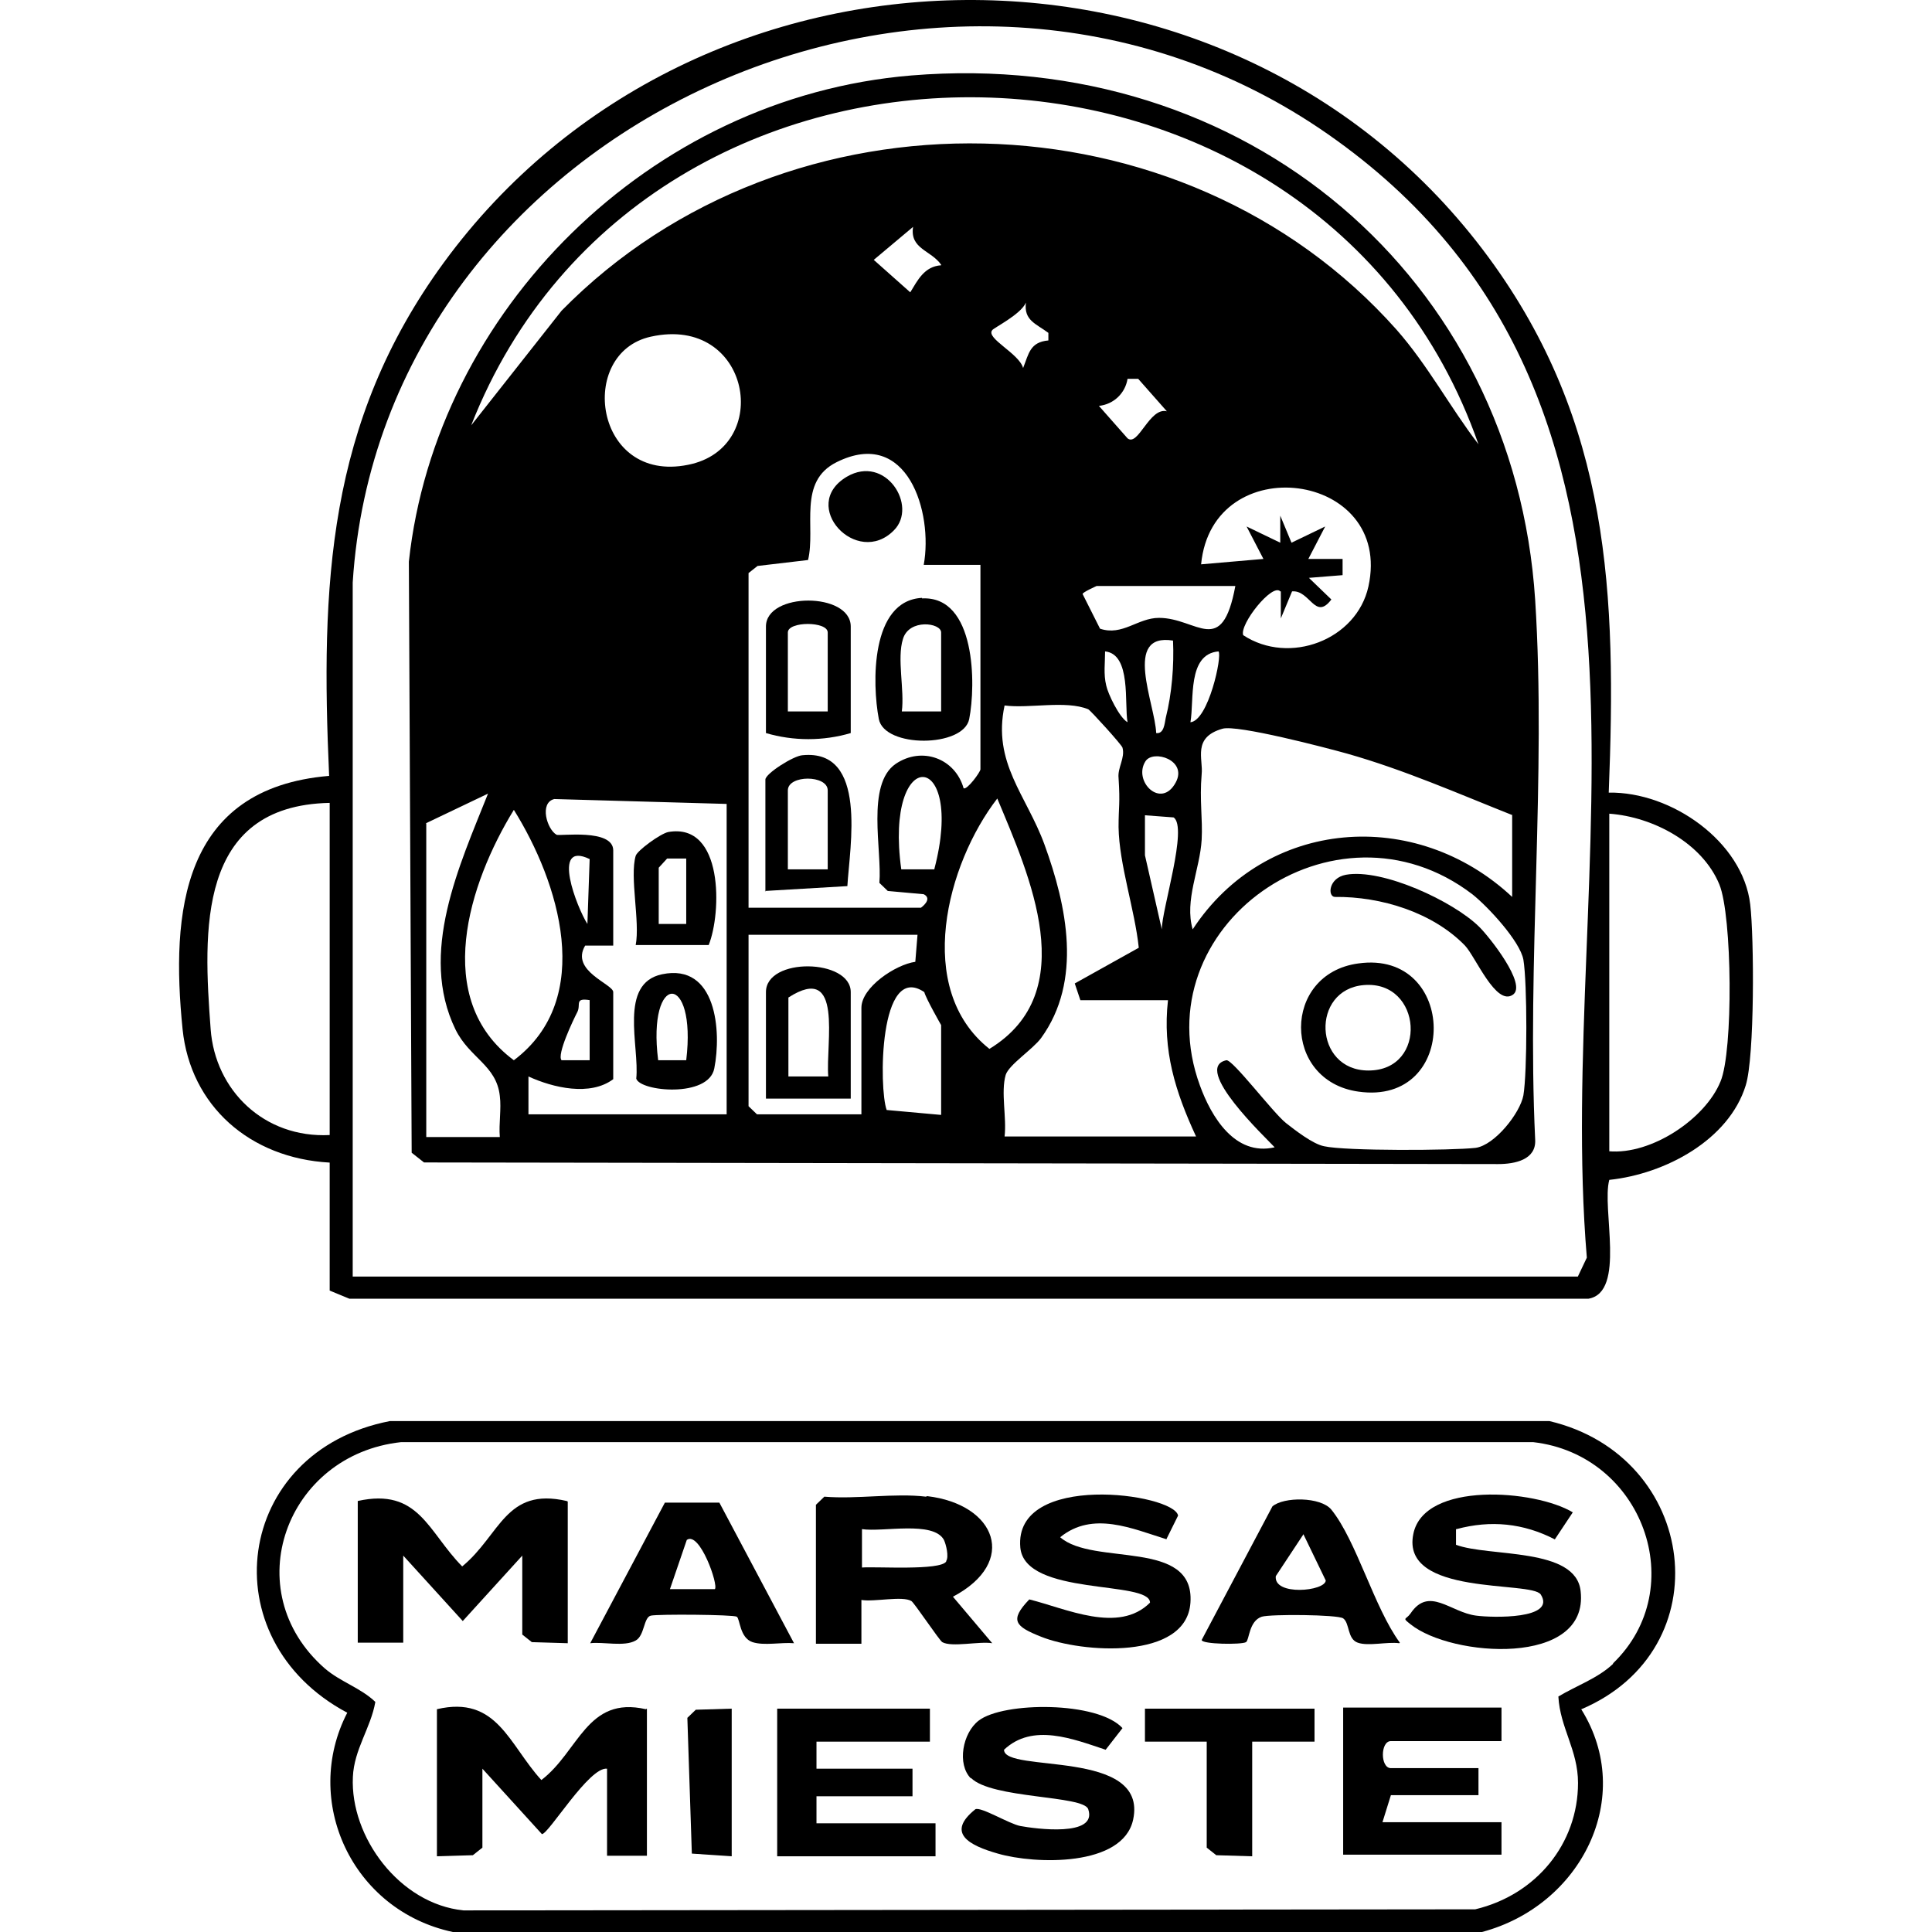 <svg width="205" height="205" viewBox="0 0 205 205" fill="none" xmlns="http://www.w3.org/2000/svg">
<path d="M34.982 123.36C26.522 122.902 20.207 117.343 19.373 109.205C18.122 96.826 19.254 83.645 34.923 82.327C34.029 62.154 34.684 44.846 47.076 27.883C73.946 -8.852 130.842 -9.54 157.949 27.31C170.878 44.904 171.533 63.071 170.699 84.103C177.371 83.989 184.938 89.318 185.712 95.966C186.129 99.519 186.189 112.127 185.236 115.165C183.448 120.953 176.716 124.564 170.758 125.194C169.924 128.231 172.546 137.114 168.554 137.802H37.068L34.982 136.942V123.36ZM37.425 135.452H167.422L168.375 133.446C164.92 92.184 181.423 42.497 140.91 14.243C100.398 -14.01 40.523 13.097 37.425 61.81V135.452ZM34.982 85.192C20.863 85.479 21.577 98.832 22.352 109.205C22.829 115.681 28.012 120.781 34.982 120.437V85.192ZM170.699 122.157C175.227 122.558 180.946 118.718 182.555 114.764C183.925 111.554 183.806 97.17 182.436 93.846C180.648 89.49 175.465 86.682 170.758 86.338V122.157H170.699Z" fill="black"/>
<path d="M167.797 181.389C173.576 190.673 167.797 202.192 157.252 205H48.047C37.323 202.708 32.021 191.074 36.847 181.733C22.191 173.939 24.812 153.995 41.375 150.786H164.401C180.189 154.511 182.811 175.027 167.738 181.389H167.797ZM171.133 176.517C179.474 168.494 174.291 154.339 162.674 153.021H42.566C30.353 154.339 25.051 168.781 34.464 177.033C36.132 178.466 38.277 179.096 39.826 180.586C39.349 183.337 37.562 185.63 37.443 188.552C37.145 194.914 42.388 202.02 49.179 202.708L156.537 202.593C163.031 201.046 167.44 195.601 167.44 189.183C167.44 185.687 165.533 183.337 165.355 180.013C167.261 178.867 169.585 178.065 171.193 176.517H171.133Z" fill="black"/>
<path d="M96.704 8.007C132.331 5.08 160.69 29.583 162.894 63.668C164.086 82.374 162.001 102.114 162.894 120.935C163.014 123.058 160.75 123.517 158.962 123.517L44.991 123.345L43.681 122.312L43.383 59.594C46.242 33.083 68.882 10.302 96.704 8.007ZM156.877 47.142C140.076 -0.887 68.644 -2.322 49.996 45.133L59.588 32.968C83.597 8.523 125.48 9.442 148.179 34.977C151.515 38.764 153.839 43.182 156.877 47.142ZM99.862 28.091C98.79 26.541 96.526 26.427 96.883 24.074L92.713 27.574L96.585 31.017C97.36 29.755 98.075 28.263 99.862 28.148V28.091ZM111.241 36.182V35.321C109.93 34.345 108.62 34.001 108.858 32.108C108.322 33.37 105.403 34.804 105.283 35.034C104.568 35.895 108.143 37.501 108.56 39.051C109.156 37.559 109.275 36.296 111.241 36.124V36.182ZM69.061 35.723C61.196 37.444 63.043 51.331 72.993 49.322C82.108 47.543 79.665 33.37 69.061 35.723ZM120.833 40.198H119.641C119.403 41.69 118.212 42.895 116.603 43.068L119.641 46.51C120.773 47.428 121.965 43.182 123.812 43.641L120.773 40.198H120.833ZM79.427 60.741V96.318H97.717C97.717 96.318 99.028 95.4 98.015 94.884L94.202 94.539L93.308 93.679C93.606 90.236 91.879 83.235 95.036 81.055C97.836 79.161 101.351 80.481 102.245 83.637C102.602 83.866 104.032 81.915 104.032 81.628V59.938H98.015C99.028 54.372 96.287 45.305 88.781 49.035C84.61 51.101 86.576 55.921 85.742 59.421L80.38 60.053L79.367 60.856L79.427 60.741ZM135.846 62.75C135.012 61.831 131.497 66.25 131.914 67.397C136.8 70.611 143.949 67.914 145.2 62.233C147.881 50.011 128.638 47.486 127.446 59.88L134.059 59.307L132.272 55.864L135.846 57.585V54.716L137.038 57.585L140.613 55.864L138.825 59.307H142.459V61.028L138.885 61.315L141.268 63.61C139.54 65.906 139.004 62.577 137.098 62.75L135.906 65.619V62.75H135.846ZM131.08 62.176H116.365C116.365 62.176 114.816 62.864 114.875 63.036L116.722 66.709C119.105 67.512 120.714 65.561 122.978 65.561C127.029 65.561 129.65 69.865 131.08 62.176ZM124.467 67.971C119.105 67.111 122.561 74.685 122.68 77.784C123.514 77.898 123.574 76.751 123.693 76.177C124.348 73.595 124.586 70.611 124.467 67.971ZM119.641 76.636C119.284 74.685 120.059 69.406 117.258 69.119C117.258 70.324 117.08 71.529 117.378 72.734C117.556 73.595 118.748 76.12 119.641 76.636ZM129.293 69.119C125.957 69.406 126.731 74.283 126.314 76.636C128.221 76.464 129.71 69.578 129.293 69.119ZM106.475 120.591H126.91C124.706 115.828 123.335 111.467 123.931 106.131H114.637L114.041 104.352L120.833 100.564C120.416 96.548 118.748 91.728 118.688 87.768C118.688 85.53 118.867 85.358 118.688 82.546C118.569 81.456 119.403 80.423 119.105 79.333C119.046 79.046 115.709 75.374 115.471 75.259C113.088 74.283 109.215 75.201 106.594 74.857C105.283 80.94 108.918 84.383 110.824 89.604C113.207 96.146 114.875 104.065 110.467 110.147C109.573 111.352 107.071 112.959 106.713 114.049C106.177 115.885 106.832 118.582 106.594 120.591H106.475ZM160.511 86.506C154.732 84.21 149.013 81.686 142.936 79.964C140.672 79.333 131.259 76.866 129.71 77.325C126.493 78.243 127.684 80.538 127.506 82.145C127.267 84.957 127.625 86.85 127.506 89.088C127.327 92.244 125.659 95.515 126.552 98.613C134.297 86.793 150.205 85.588 160.452 95.171V86.506H160.511ZM121.548 80.768C120.178 82.891 123.216 85.932 124.765 83.005C126.016 80.653 122.382 79.505 121.548 80.768ZM99.147 92.187C102.483 79.448 93.785 78.931 95.632 92.244H99.147V92.187ZM45.23 87.367V120.648H53.034C52.915 119.214 53.213 117.664 53.034 116.287C52.677 113.016 49.817 112.27 48.328 109.229C44.396 101.138 48.745 91.842 51.783 84.21L45.17 87.367H45.23ZM77.044 85.301L58.813 84.784C57.205 85.186 58.039 87.998 59.052 88.572C59.349 88.744 65.069 87.883 65.069 90.236V100.335H62.09C60.481 103.032 65.069 104.409 65.069 105.27V114.508C62.626 116.345 58.694 115.426 56.073 114.221V118.238H77.103V85.301H77.044ZM105.82 84.727C100.458 91.67 96.943 104.925 104.986 111.295C114.875 105.27 109.215 92.875 105.82 84.727ZM54.524 85.932C49.758 93.679 45.766 106.016 54.524 112.5C63.222 105.958 59.29 93.564 54.524 85.932ZM123.276 98.613C123.276 96.49 126.076 87.768 124.527 86.735L121.488 86.506V90.752L123.276 98.613ZM62.567 91.154C58.396 89.145 61.256 96.376 62.328 98.04L62.567 91.154ZM135.251 121.738C134.357 120.763 126.433 113.303 130.127 112.5C130.782 112.385 135.072 118.066 136.442 119.156C137.395 119.902 139.302 121.394 140.493 121.624C142.757 122.14 154.077 122.083 156.579 121.796C158.605 121.509 161.286 118.123 161.643 116.23C162.06 113.762 162.06 104.294 161.643 101.827C161.286 99.876 157.89 96.203 156.222 94.884C141.625 83.751 121.131 98.326 127.327 115.197C128.518 118.468 131.021 122.714 135.251 121.738ZM97.419 99.187H79.427V117.377L80.321 118.238H91.402V106.934C91.402 104.753 95.036 102.343 97.121 102.056L97.36 99.13L97.419 99.187ZM99.862 118.296V108.77C99.862 108.77 98.253 105.958 98.075 105.27C93.249 101.999 93.249 115.541 94.083 117.779L99.802 118.296H99.862ZM62.626 106.131C60.898 105.844 61.673 106.59 61.256 107.393C60.839 108.196 59.052 111.926 59.588 112.5H62.567V106.131H62.626Z" fill="black"/>
<path d="M68.643 181.301V196.909H64.413V187.671C62.507 187.441 58.217 194.614 57.502 194.614L51.187 187.671V196.049L50.174 196.852L46.361 196.967V181.359C52.736 179.867 53.987 185.089 57.443 188.876C61.434 185.835 62.268 179.924 68.524 181.359L68.643 181.301Z" fill="black"/>
<path d="M60.243 159.324V174.358L56.43 174.243L55.417 173.44V165.062L49.102 172.005L42.787 165.062V174.3H37.961V159.266C44.455 157.832 45.408 162.537 49.042 166.209C53.093 162.881 53.63 157.774 60.124 159.266L60.243 159.324Z" fill="black"/>
<path d="M98.372 158.75C105.7 159.611 108.083 165.751 101.113 169.423L105.283 174.358C103.913 174.129 100.994 174.817 99.981 174.243C99.683 174.071 97.002 170.055 96.704 169.882C95.751 169.309 92.772 169.997 91.402 169.768V174.416H86.576V159.668L87.47 158.808C90.925 159.095 94.917 158.406 98.253 158.808L98.372 158.75ZM100.398 165.636C100.696 165.177 100.398 163.915 100.16 163.398C99.028 161.332 93.666 162.595 91.462 162.251V166.325C93.07 166.21 99.743 166.669 100.398 165.693V165.636Z" fill="black"/>
<path d="M159.32 181.301V184.744H147.584C146.452 184.744 146.452 187.613 147.584 187.613H156.878V190.482H147.584L146.69 193.351H159.32V196.794H142.52V181.186H159.32V181.301Z" fill="black"/>
<path d="M98.67 181.301V184.802H86.635V187.671H96.823V190.597H86.635V193.466H99.266V196.967H82.465V181.301H98.67Z" fill="black"/>
<path d="M123.812 163.34C120.119 162.192 115.948 160.299 112.493 163.111C116.008 166.209 126.791 163.225 126.315 170.054C125.898 176.194 114.757 175.39 110.467 173.669C107.727 172.579 107.071 171.947 109.216 169.71C113.148 170.685 118.689 173.382 122.025 170.054C122.025 167.644 108.739 169.423 108.263 164.201C107.548 156.11 124.587 158.463 125.004 160.815L123.753 163.34H123.812Z" fill="black"/>
<path d="M103.02 188.704C101.53 187.212 102.126 183.883 103.854 182.564C106.475 180.555 116.484 180.498 119.105 183.367L117.318 185.662C113.863 184.515 109.573 182.793 106.535 185.662C106.535 188.187 121.846 185.49 120.237 193.065C119.165 198.114 109.811 197.827 105.879 196.68C102.841 195.819 100.339 194.499 103.496 191.974C104.092 191.687 107.071 193.524 108.262 193.753C109.811 194.04 116.484 194.958 115.471 191.974C114.995 190.482 105.224 190.884 103.02 188.646V188.704Z" fill="black"/>
<path d="M154.493 162.25V163.914C158.008 165.234 167.243 164.143 167.719 168.849C168.613 176.882 154.017 175.849 149.668 172.349C148.714 171.603 149.191 171.89 149.668 171.201C151.634 168.275 153.898 171.087 156.638 171.431C158.366 171.66 165.158 171.833 163.489 169.193C162.536 167.701 148.595 169.423 149.965 162.766C151.097 157.143 162.894 158.061 166.885 160.471L164.979 163.34C161.643 161.619 158.187 161.274 154.553 162.25H154.493Z" fill="black"/>
<path d="M76.329 159.438L84.252 174.358C82.882 174.243 81.095 174.645 79.844 174.243C78.474 173.784 78.533 171.776 78.176 171.546C77.818 171.317 69.835 171.259 69.06 171.431C68.286 171.603 68.405 173.554 67.452 174.071C66.26 174.76 63.996 174.186 62.626 174.358L70.55 159.438H76.388H76.329ZM75.852 168.62C76.269 168.218 74.243 162.422 72.873 163.398L71.086 168.62H75.912H75.852Z" fill="black"/>
<path d="M148.477 174.358C147.166 174.186 145.2 174.702 144.068 174.301C142.936 173.899 143.234 172.235 142.519 171.718C141.924 171.317 134.834 171.259 133.881 171.546C132.51 172.005 132.57 174.014 132.212 174.243C131.736 174.53 127.506 174.473 127.506 174.014L135.013 159.84C136.204 158.807 140.136 158.807 141.268 160.185C143.949 163.513 145.796 170.571 148.537 174.301L148.477 174.358ZM138.289 162.824L135.37 167.243C135.132 169.366 140.613 168.849 140.672 167.702L138.289 162.767V162.824Z" fill="black"/>
<path d="M139.481 181.301V184.802H132.868V196.967L129.055 196.852L128.042 196.048V184.802H121.488V181.301H139.481Z" fill="black"/>
<path d="M77.64 181.301V196.967L73.41 196.68L72.934 182.277L73.827 181.416L77.64 181.301Z" fill="black"/>
<path d="M144.128 102.229C154.673 100.737 154.911 117.377 144.128 115.828C136.025 114.68 136.025 103.319 144.128 102.229ZM144.723 104.524C139.064 104.983 139.361 113.59 145.2 113.59C151.575 113.59 150.919 104.007 144.723 104.524Z" fill="black"/>
<path d="M160.512 105.557C158.725 106.762 156.58 101.54 155.448 100.335C152.052 96.835 146.571 95.113 141.626 95.171C140.852 95.113 140.971 93.162 142.818 92.818C146.69 92.129 154.197 95.63 156.938 98.327C157.95 99.302 162.121 104.524 160.512 105.557Z" fill="black"/>
<path d="M97.836 63.495C103.556 63.209 103.556 72.677 102.841 76.292C102.245 79.333 93.844 79.39 93.249 76.292C92.534 72.562 92.355 63.725 97.836 63.438V63.495ZM99.862 75.488V67.11C99.862 66.078 96.466 65.618 95.811 67.799C95.155 69.865 95.989 73.193 95.691 75.488H99.921H99.862Z" fill="black"/>
<path d="M90.27 77.784C87.35 78.644 84.193 78.644 81.273 77.784V66.479C81.273 62.807 90.27 62.807 90.27 66.479V77.784ZM87.827 75.488V67.111C87.827 65.906 83.597 65.906 83.597 67.111V75.488H87.827Z" fill="black"/>
<path d="M81.214 94.597V82.719C81.214 82.088 84.193 80.194 85.146 80.136C92.117 79.448 90.15 89.891 89.912 94.023L81.154 94.539L81.214 94.597ZM87.827 92.244V83.866C87.827 82.202 83.597 82.202 83.597 83.866V92.244H87.827Z" fill="black"/>
<path d="M94.857 56.265C90.924 60.281 84.728 53.626 89.852 50.585C93.963 48.175 97.419 53.683 94.857 56.265Z" fill="black"/>
<path d="M70.253 103.376C76.032 102.171 76.568 109.459 75.793 113.36C75.198 116.517 67.929 115.828 67.512 114.451C67.87 111.008 65.606 104.351 70.253 103.376ZM72.814 112.5C73.946 103.089 68.644 103.089 69.836 112.5H72.814Z" fill="black"/>
<path d="M67.452 90.809C67.631 90.236 70.074 88.457 70.908 88.284C76.806 87.252 76.567 96.892 75.197 100.277H67.452C67.929 97.81 66.797 93.047 67.452 90.809ZM72.814 91.096H70.788L69.895 92.072V98.04H72.814V91.096Z" fill="black"/>
<path d="M90.27 116.574H81.273V105.27C81.273 101.54 90.27 101.712 90.27 105.27V116.574ZM83.656 105.844V114.221H87.886C87.589 110.721 89.555 102.056 83.656 105.844Z" fill="black"/>
</svg>
